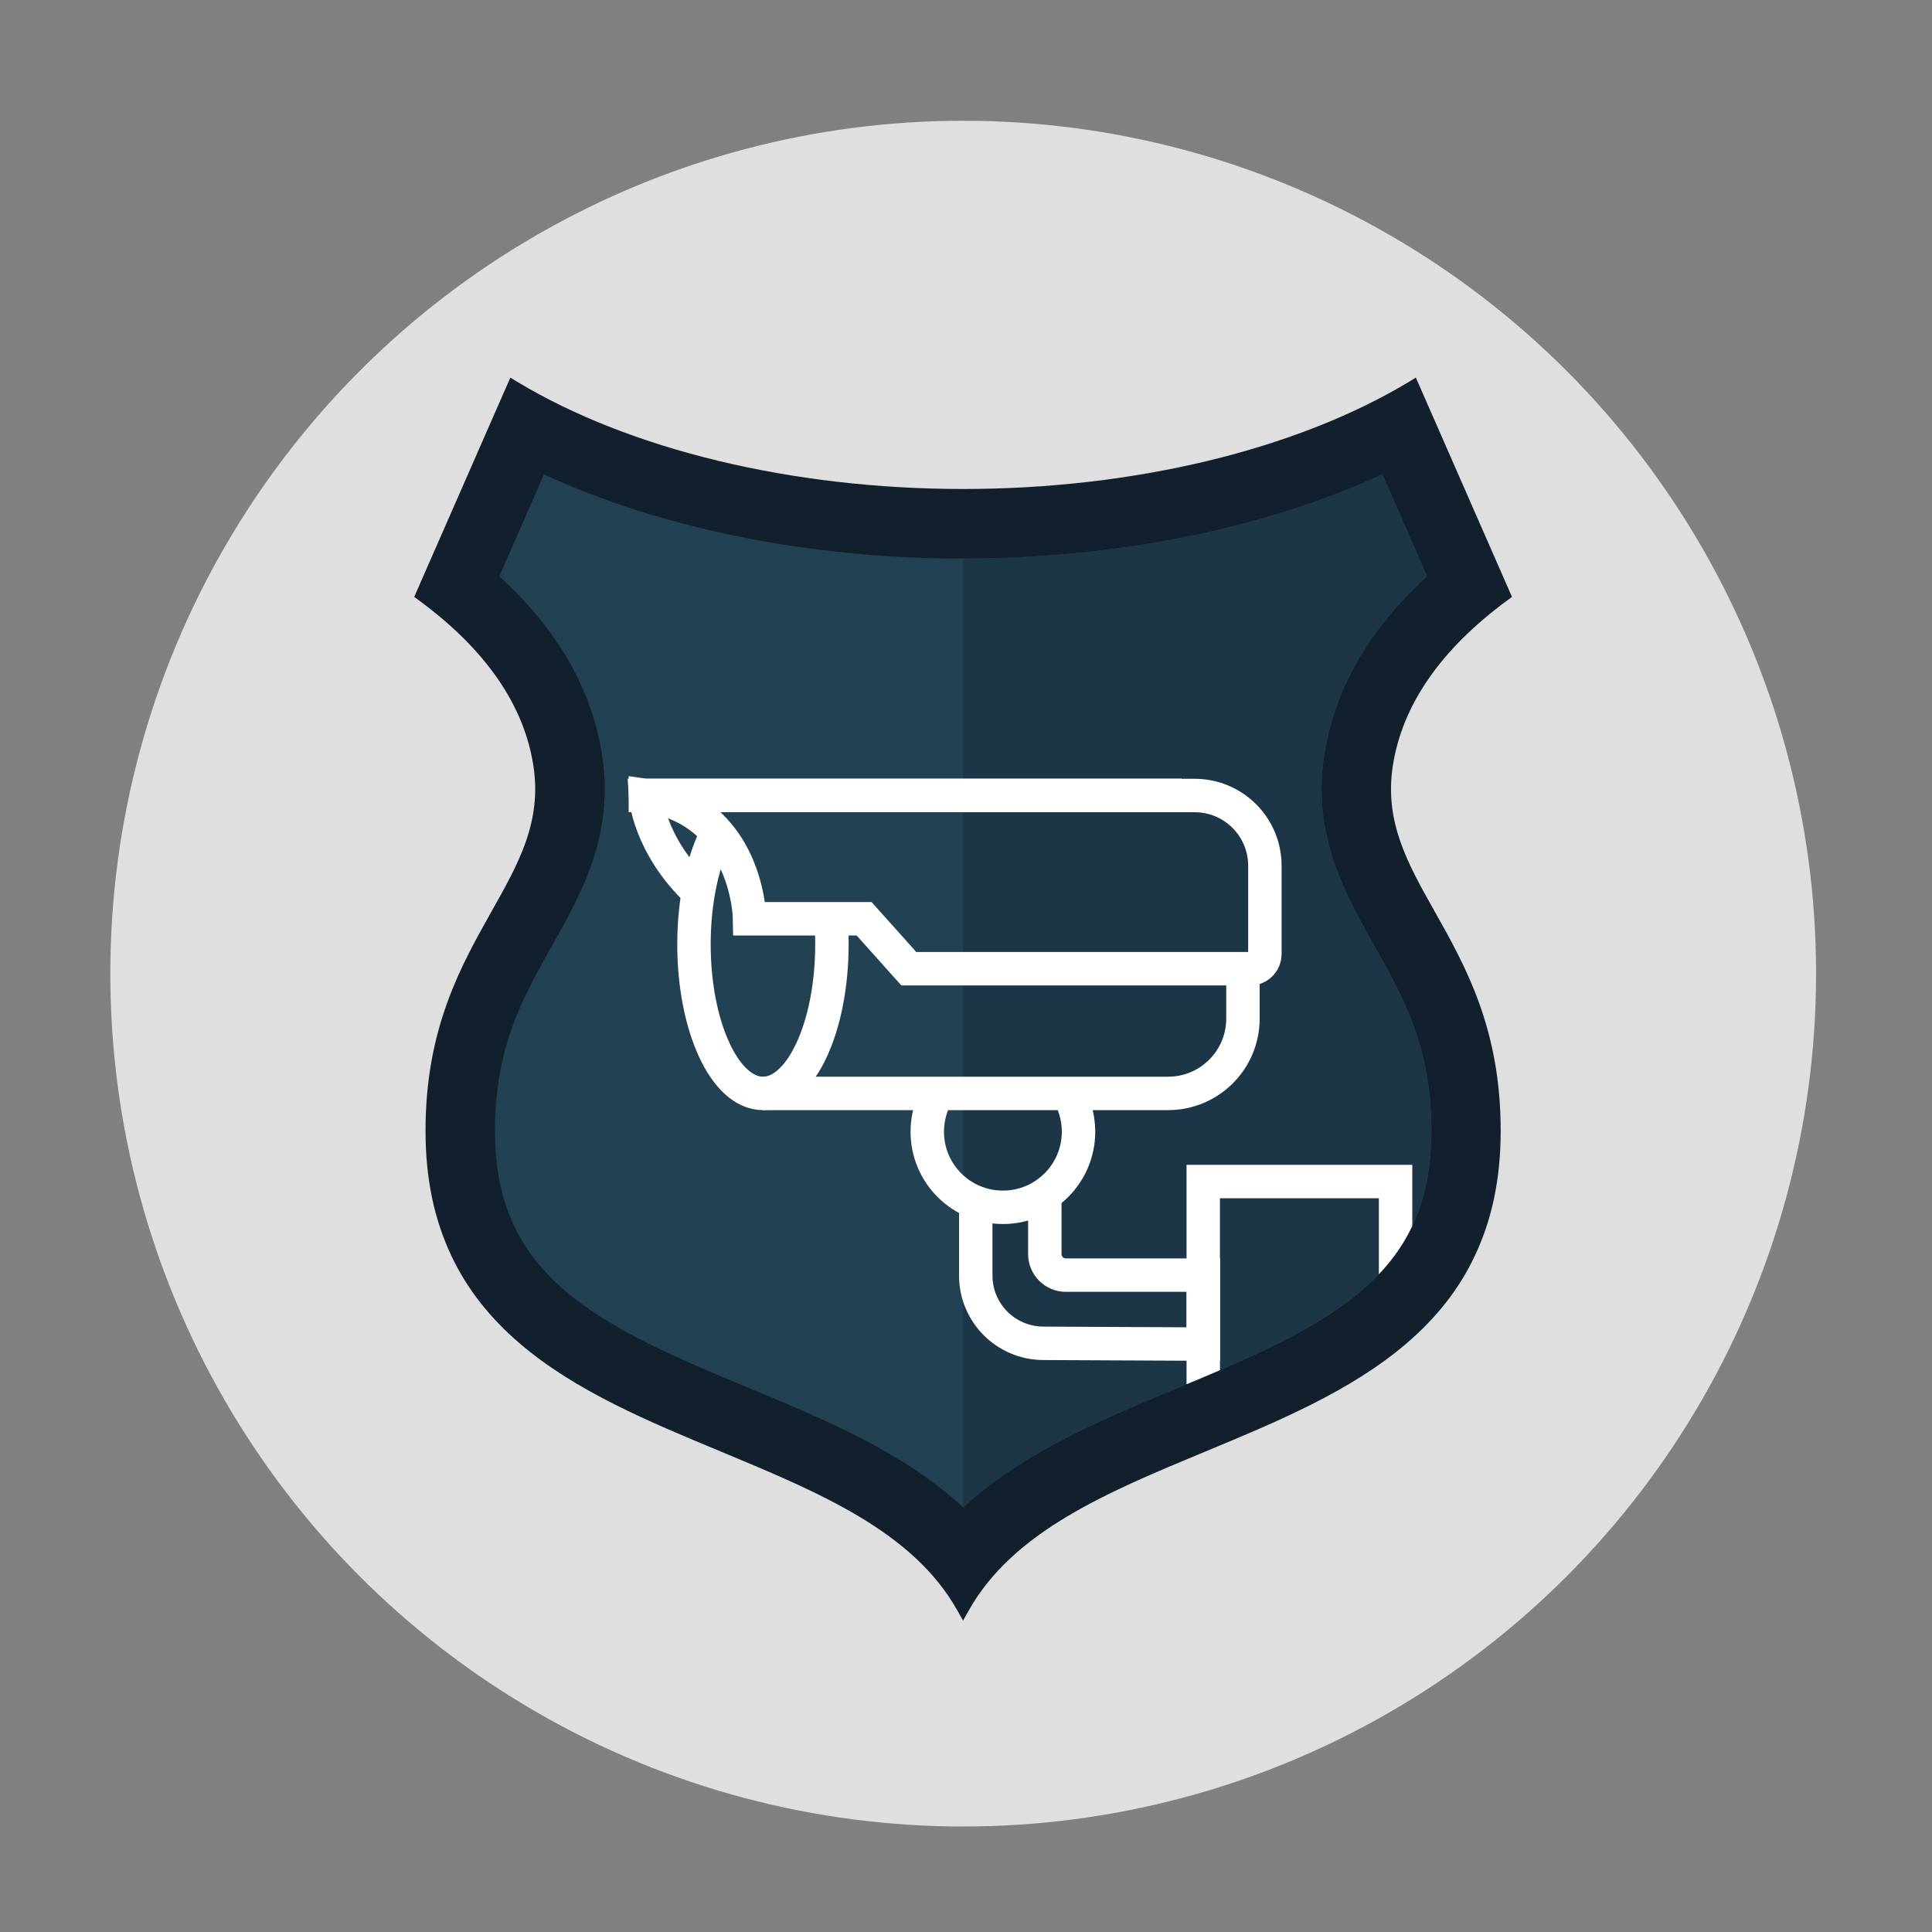 <?xml version="1.0" encoding="UTF-8"?><svg xmlns="http://www.w3.org/2000/svg" xmlns:xlink="http://www.w3.org/1999/xlink" viewBox="0 0 200 200"><rect x="0" y="0" width="200" height="200" fill="#808080" stroke="none"/><defs><style>.d{fill:#12202e;}.e{fill:#224254;}.f{clip-path:url(#c);}.g,.h{fill:none;}.h{stroke:#fff;stroke-miterlimit:10;stroke-width:3.46px;}.i{fill:#1c3647;}.j{fill:#f6f6f6;isolation:isolate;opacity:.8;}</style><clipPath id="c"><path class="g" d="M99.71,156.05c-6.11-5.69-14.33-9.11-22.36-12.44-6.87-2.86-13.97-5.81-18.87-10-2.36-2.02-4.07-4.2-5.24-6.66-1.34-2.83-2-6.06-2-9.89,0-8.67,2.87-13.78,5.92-19.18,3.02-5.36,6.43-11.43,5.18-19.66-1.05-6.84-4.62-13.07-10.65-18.56l4.62-10.55c12.11,5.59,27.5,8.72,43.4,8.72s31.29-3.13,43.4-8.72l4.62,10.55c-6.03,5.49-9.61,11.72-10.65,18.56-1.26,8.24,2.16,14.31,5.18,19.66,3.04,5.4,5.92,10.51,5.92,19.18,0,3.83-.65,7.06-2,9.89-1.17,2.46-2.88,4.64-5.24,6.66-4.89,4.19-12,7.15-18.86,10-8.03,3.34-16.26,6.76-22.36,12.44Z"/></clipPath></defs><g id="a"><circle class="j" cx="99.71" cy="100.79" r="88.29"/></g><g id="b"><path class="d" d="M99.71,167.79l-.62-1.1c-4.6-8.17-14.27-12.18-24.5-16.44-7.39-3.07-15.03-6.24-20.79-11.18-3.14-2.69-5.45-5.65-7.06-9.04-1.81-3.82-2.69-8.06-2.69-12.98,0-10.56,3.64-17.02,6.84-22.71,2.8-4.97,5.21-9.26,4.33-15.04-.96-6.31-4.96-12.09-11.88-17.17l-.46-.34,9.95-22.7,.69,.42c11.71,7.06,28.54,11.11,46.18,11.11s34.46-4.05,46.18-11.11l.69-.42,9.95,22.7-.46,.34c-6.92,5.09-10.91,10.86-11.88,17.17-.88,5.78,1.53,10.07,4.33,15.04,3.21,5.7,6.84,12.15,6.84,22.71,0,4.92-.88,9.16-2.69,12.98-1.61,3.4-3.92,6.35-7.06,9.04-5.76,4.94-13.4,8.11-20.79,11.18-10.24,4.25-19.9,8.27-24.51,16.44l-.62,1.1Z"/><path class="e" d="M99.71,156.05c-6.11-5.69-14.33-9.11-22.36-12.44-6.87-2.86-13.97-5.81-18.87-10-2.36-2.02-4.07-4.2-5.24-6.66-1.34-2.83-2-6.06-2-9.89,0-8.67,2.87-13.78,5.92-19.18,3.02-5.36,6.43-11.43,5.18-19.66-1.05-6.84-4.62-13.07-10.65-18.56l4.62-10.55c12.11,5.59,27.5,8.72,43.4,8.72s31.29-3.13,43.4-8.72l4.62,10.55c-6.03,5.49-9.61,11.72-10.65,18.56-1.26,8.24,2.16,14.31,5.18,19.66,3.04,5.4,5.92,10.51,5.92,19.18,0,3.83-.65,7.06-2,9.89-1.17,2.46-2.88,4.64-5.24,6.66-4.89,4.19-12,7.15-18.86,10-8.03,3.34-16.26,6.76-22.36,12.44Z"/><path class="i" d="M142.25,97.87c-3.02-5.35-6.43-11.42-5.18-19.66,1.05-6.84,4.62-13.07,10.65-18.56l-4.62-10.55c-12.11,5.59-27.5,8.72-43.4,8.72v98.22c6.11-5.69,14.33-9.11,22.36-12.44,6.87-2.85,13.97-5.81,18.86-10,2.36-2.02,4.07-4.2,5.24-6.66,1.34-2.83,2-6.06,2-9.89,0-8.67-2.87-13.77-5.92-19.18Z"/><g class="f"><g><path class="h" d="M85.97,94.65c.1,1,.15,2.04,.15,3.11,0,8.52-3.2,15.43-7.14,15.43s-7.14-6.91-7.14-15.43c0-4.6,.93-8.73,2.41-11.55"/><path class="h" d="M78.97,113.19h41.95c4.28,0,7.75-3.47,7.75-7.75v-5.17"/><path class="h" d="M110.31,112.77c.84,1.25,1.34,2.76,1.34,4.38,0,4.32-3.5,7.83-7.83,7.83s-7.83-3.5-7.83-7.83c0-1.44,.39-2.79,1.07-3.95"/><path class="h" d="M101.01,124.45v7.6c0,3.86,3.12,6.99,6.98,7.01l16.58,.08v-7.14h-14.23c-1.21,0-2.18-.98-2.18-2.18v-6.15"/><rect class="h" x="124.56" y="122.31" width="19.91" height="26.29"/><path class="h" d="M66.81,82.34c10.64,1.52,10.79,12.77,10.79,12.77h11.85l4.63,5.17h35.34c.84,0,1.52-.68,1.52-1.52v-9.14c0-4.02-3.26-7.27-7.27-7.27h-56.86Z"/><path class="h" d="M72.28,92.34c-5.17-4.89-5.47-10-5.47-10h55.51"/></g></g></g></svg>